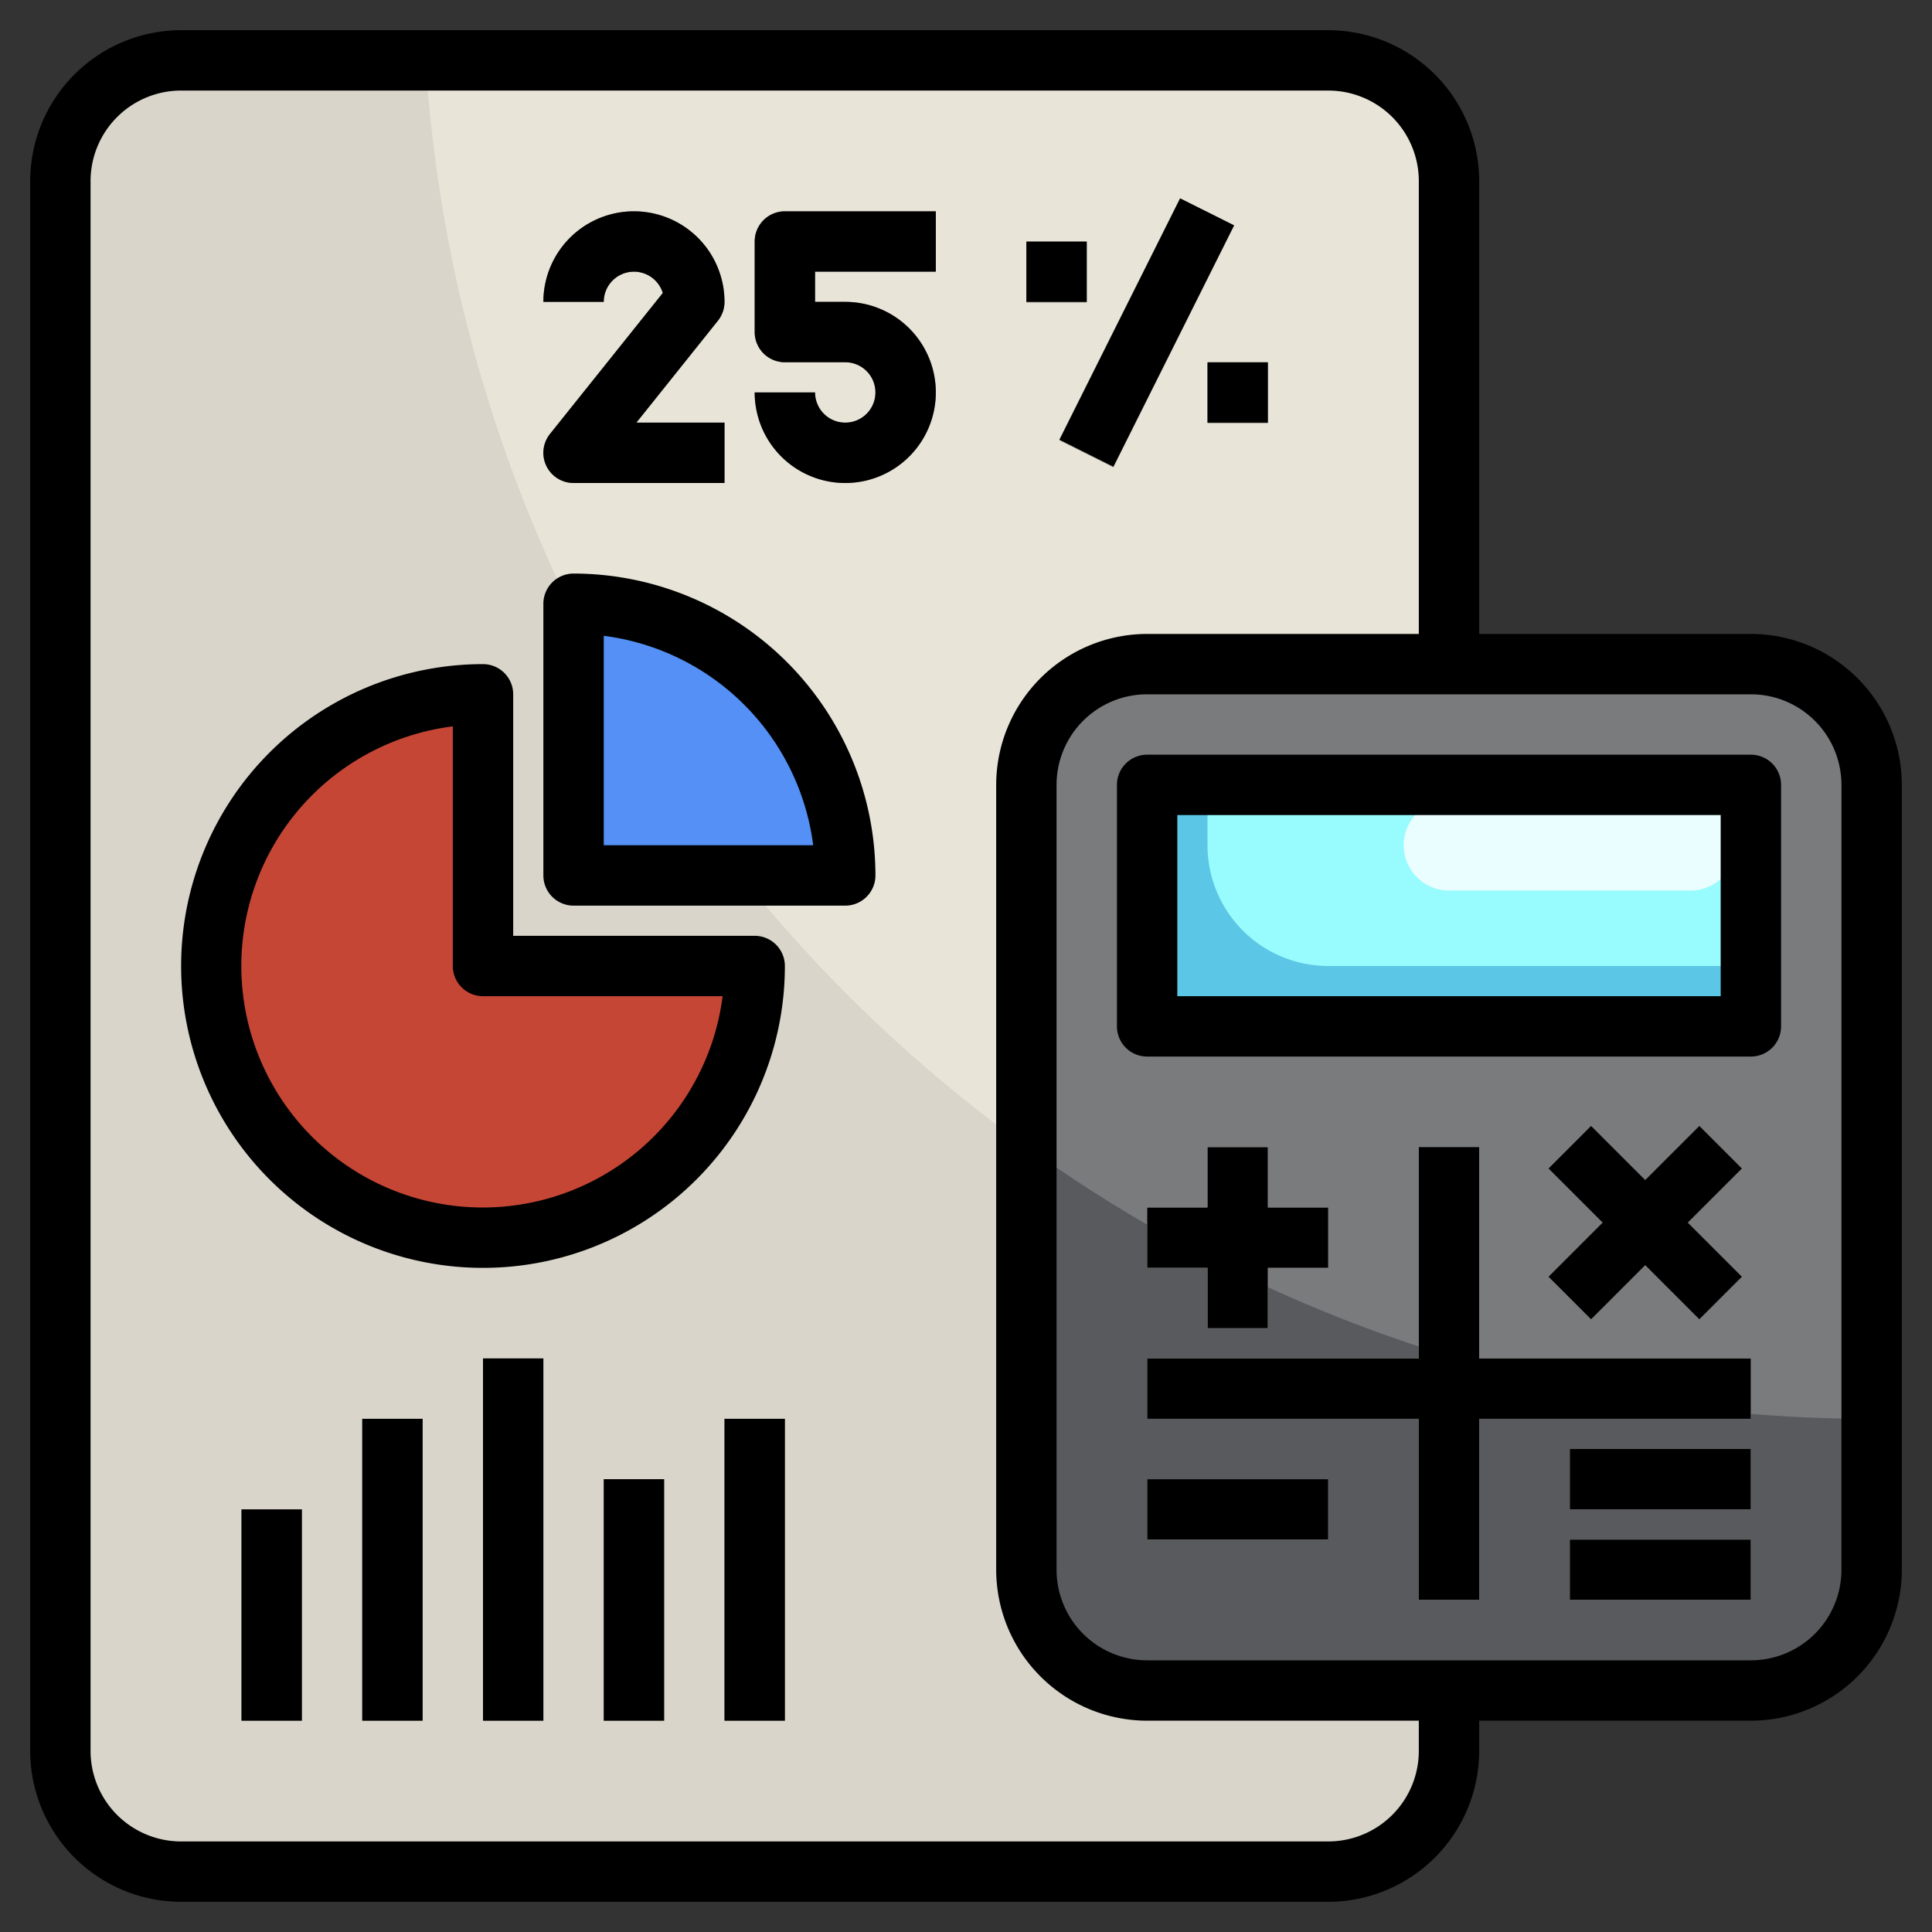 <?xml version="1.0" encoding="UTF-8"?> <svg xmlns="http://www.w3.org/2000/svg" height="512" viewBox="0 0 64 64" width="512"><rect x="0" y="0" width="64" height="64" fill="#333333" stroke="none"/> <g id="Artboard_20" data-name="Artboard 20"> <path d="m48 56v2a4 4 0 0 1 -4 4h-38a4 4 0 0 1 -4-4v-52a4 4 0 0 1 4-4h38a4 4 0 0 1 4 4z" fill="#d9d5ca"></path> <path d="m44 2h-29.9a48.021 48.021 0 0 0 33.9 42.92v-38.92a4 4 0 0 0 -4-4z" fill="#e8e4d8"></path> <path d="m48 56h-10a4 4 0 0 1 -4-4v-26a4 4 0 0 1 4-4h20a4 4 0 0 1 4 4v26a4 4 0 0 1 -4 4z" fill="#595a5d"></path> <path d="m58 22h-20a4 4 0 0 0 -4 4v11.976a47.771 47.771 0 0 0 28 9.024v-21a4 4 0 0 0 -4-4z" fill="#7a7b7d"></path> <path d="m25 32a9 9 0 1 1 -9-9v9z" fill="#c64635"></path> <path d="m28 29a9 9 0 0 0 -9-9v9z" fill="#5490f5"></path> <g fill="#88857c"> <path d="m24 10a3 3 0 0 0 -6 0h2a1 1 0 0 1 1.956-.295l-3.737 4.67a1 1 0 0 0 .781 1.625h5v-2h-2.919l2.7-3.375a1 1 0 0 0 .219-.625z"></path> <path d="m28 10h-1v-1h4v-2h-5a1 1 0 0 0 -1 1v3a1 1 0 0 0 1 1h2a1 1 0 1 1 -1 1h-2a3 3 0 1 0 3-3z"></path> <path d="m34 8.02h2v2h-2z"></path> <path d="m40 12.02h2v2h-2z"></path> <path d="m33.528 10.019h8.944v2h-8.944z" transform="matrix(.447 -.894 .894 .447 11.15 40.08)"></path> <path d="m8 50h2v7h-2z"></path> <path d="m12 47h2v10h-2z"></path> <path d="m16 45h2v12h-2z"></path> <path d="m20 49h2v8h-2z"></path> <path d="m24 47h2v10h-2z"></path> </g> <path d="m40 44h2v-2h2v-2h-2v-2h-2v2h-2v2h2z" fill="#e8e4d8"></path> <path d="m38 49h6v2h-6z" fill="#e8e4d8"></path> <path d="m52.707 43.707 1.793-1.793 1.793 1.793 1.414-1.414-1.793-1.793 1.793-1.792-1.414-1.415-1.793 1.793-1.793-1.793-1.414 1.414 1.793 1.793-1.793 1.793z" fill="#e8e4d8"></path> <path d="m52 48h6v2h-6z" fill="#e8e4d8"></path> <path d="m58 47v-2h-9v-6.98h-2v6.98h-9v2h9v6h2v-6z" fill="#e8e4d8"></path> <path d="m52 51h6v2h-6z" fill="#e8e4d8"></path> <path d="m38 26h20v8h-20z" fill="#5bc6e5"></path> <path d="m40 28a4 4 0 0 0 4 4h14v-6h-18z" fill="#98fbfe"></path> <path d="m56 29.5h-8a1.5 1.5 0 0 1 0-3h8a1.5 1.5 0 0 1 0 3z" fill="#eafeff"></path> </g> <g id="Artboard_06" data-name="Artboard 06"> <path d="m25 31h-8v-8a1 1 0 0 0 -1-1 10 10 0 1 0 10 10 1 1 0 0 0 -1-1zm-9 9a8 8 0 0 1 -1-15.938v7.938a1 1 0 0 0 1 1h7.938a8.014 8.014 0 0 1 -7.938 7z"></path> <path d="m19 19a1 1 0 0 0 -1 1v9a1 1 0 0 0 1 1h9a1 1 0 0 0 1-1 10.011 10.011 0 0 0 -10-10zm1 9v-6.938a8.019 8.019 0 0 1 6.938 6.938z"></path> <path d="m58 21h-9v-15a5.006 5.006 0 0 0 -5-5h-38a5.006 5.006 0 0 0 -5 5v52a5.006 5.006 0 0 0 5 5h38a5.006 5.006 0 0 0 5-5v-1h9a5.006 5.006 0 0 0 5-5v-26a5.006 5.006 0 0 0 -5-5zm-11 37a3 3 0 0 1 -3 3h-38a3 3 0 0 1 -3-3v-52a3 3 0 0 1 3-3h38a3 3 0 0 1 3 3v15h-9a5.006 5.006 0 0 0 -5 5v26a5.006 5.006 0 0 0 5 5h9zm14-6a3 3 0 0 1 -3 3h-20a3 3 0 0 1 -3-3v-26a3 3 0 0 1 3-3h20a3 3 0 0 1 3 3z"></path> <path d="m58 25h-20a1 1 0 0 0 -1 1v8a1 1 0 0 0 1 1h20a1 1 0 0 0 1-1v-8a1 1 0 0 0 -1-1zm-1 8h-18v-6h18z"></path> <path d="m40 38v2h-2v2h2v2h2v-2h2v-2h-2v-2z"></path> <path d="m38 49h6v2h-6z"></path> <path d="m52.707 43.707 1.793-1.793 1.793 1.793 1.414-1.414-1.793-1.793 1.793-1.792-1.414-1.414-1.793 1.792-1.793-1.793-1.414 1.414 1.793 1.793-1.793 1.793z"></path> <path d="m52 48h6v2h-6z"></path> <path d="m49 38h-2v7h-9v2h9v6h2v-6h9v-2h-9z"></path> <path d="m21 9a1 1 0 0 1 .956.705l-3.737 4.67a1 1 0 0 0 .781 1.625h5v-2h-2.919l2.7-3.375a1 1 0 0 0 .219-.625 3 3 0 0 0 -6 0h2a1 1 0 0 1 1-1z"></path> <path d="m25 8v3a1 1 0 0 0 1 1h2a1 1 0 1 1 -1 1h-2a3 3 0 1 0 3-3h-1v-1h4v-2h-5a1 1 0 0 0 -1 1z"></path> <path d="m34 8h2v2h-2z"></path> <path d="m40 12h2v2h-2z"></path> <path d="m33.528 10h8.944v2h-8.944z" transform="matrix(.447 -.894 .894 .447 11.167 40.069)"></path> <path d="m8 50h2v7h-2z"></path> <path d="m12 47h2v10h-2z"></path> <path d="m16 45h2v12h-2z"></path> <path d="m20 49h2v8h-2z"></path> <path d="m24 47h2v10h-2z"></path> <path d="m52 51h6v2h-6z"></path> </g> </svg> 
